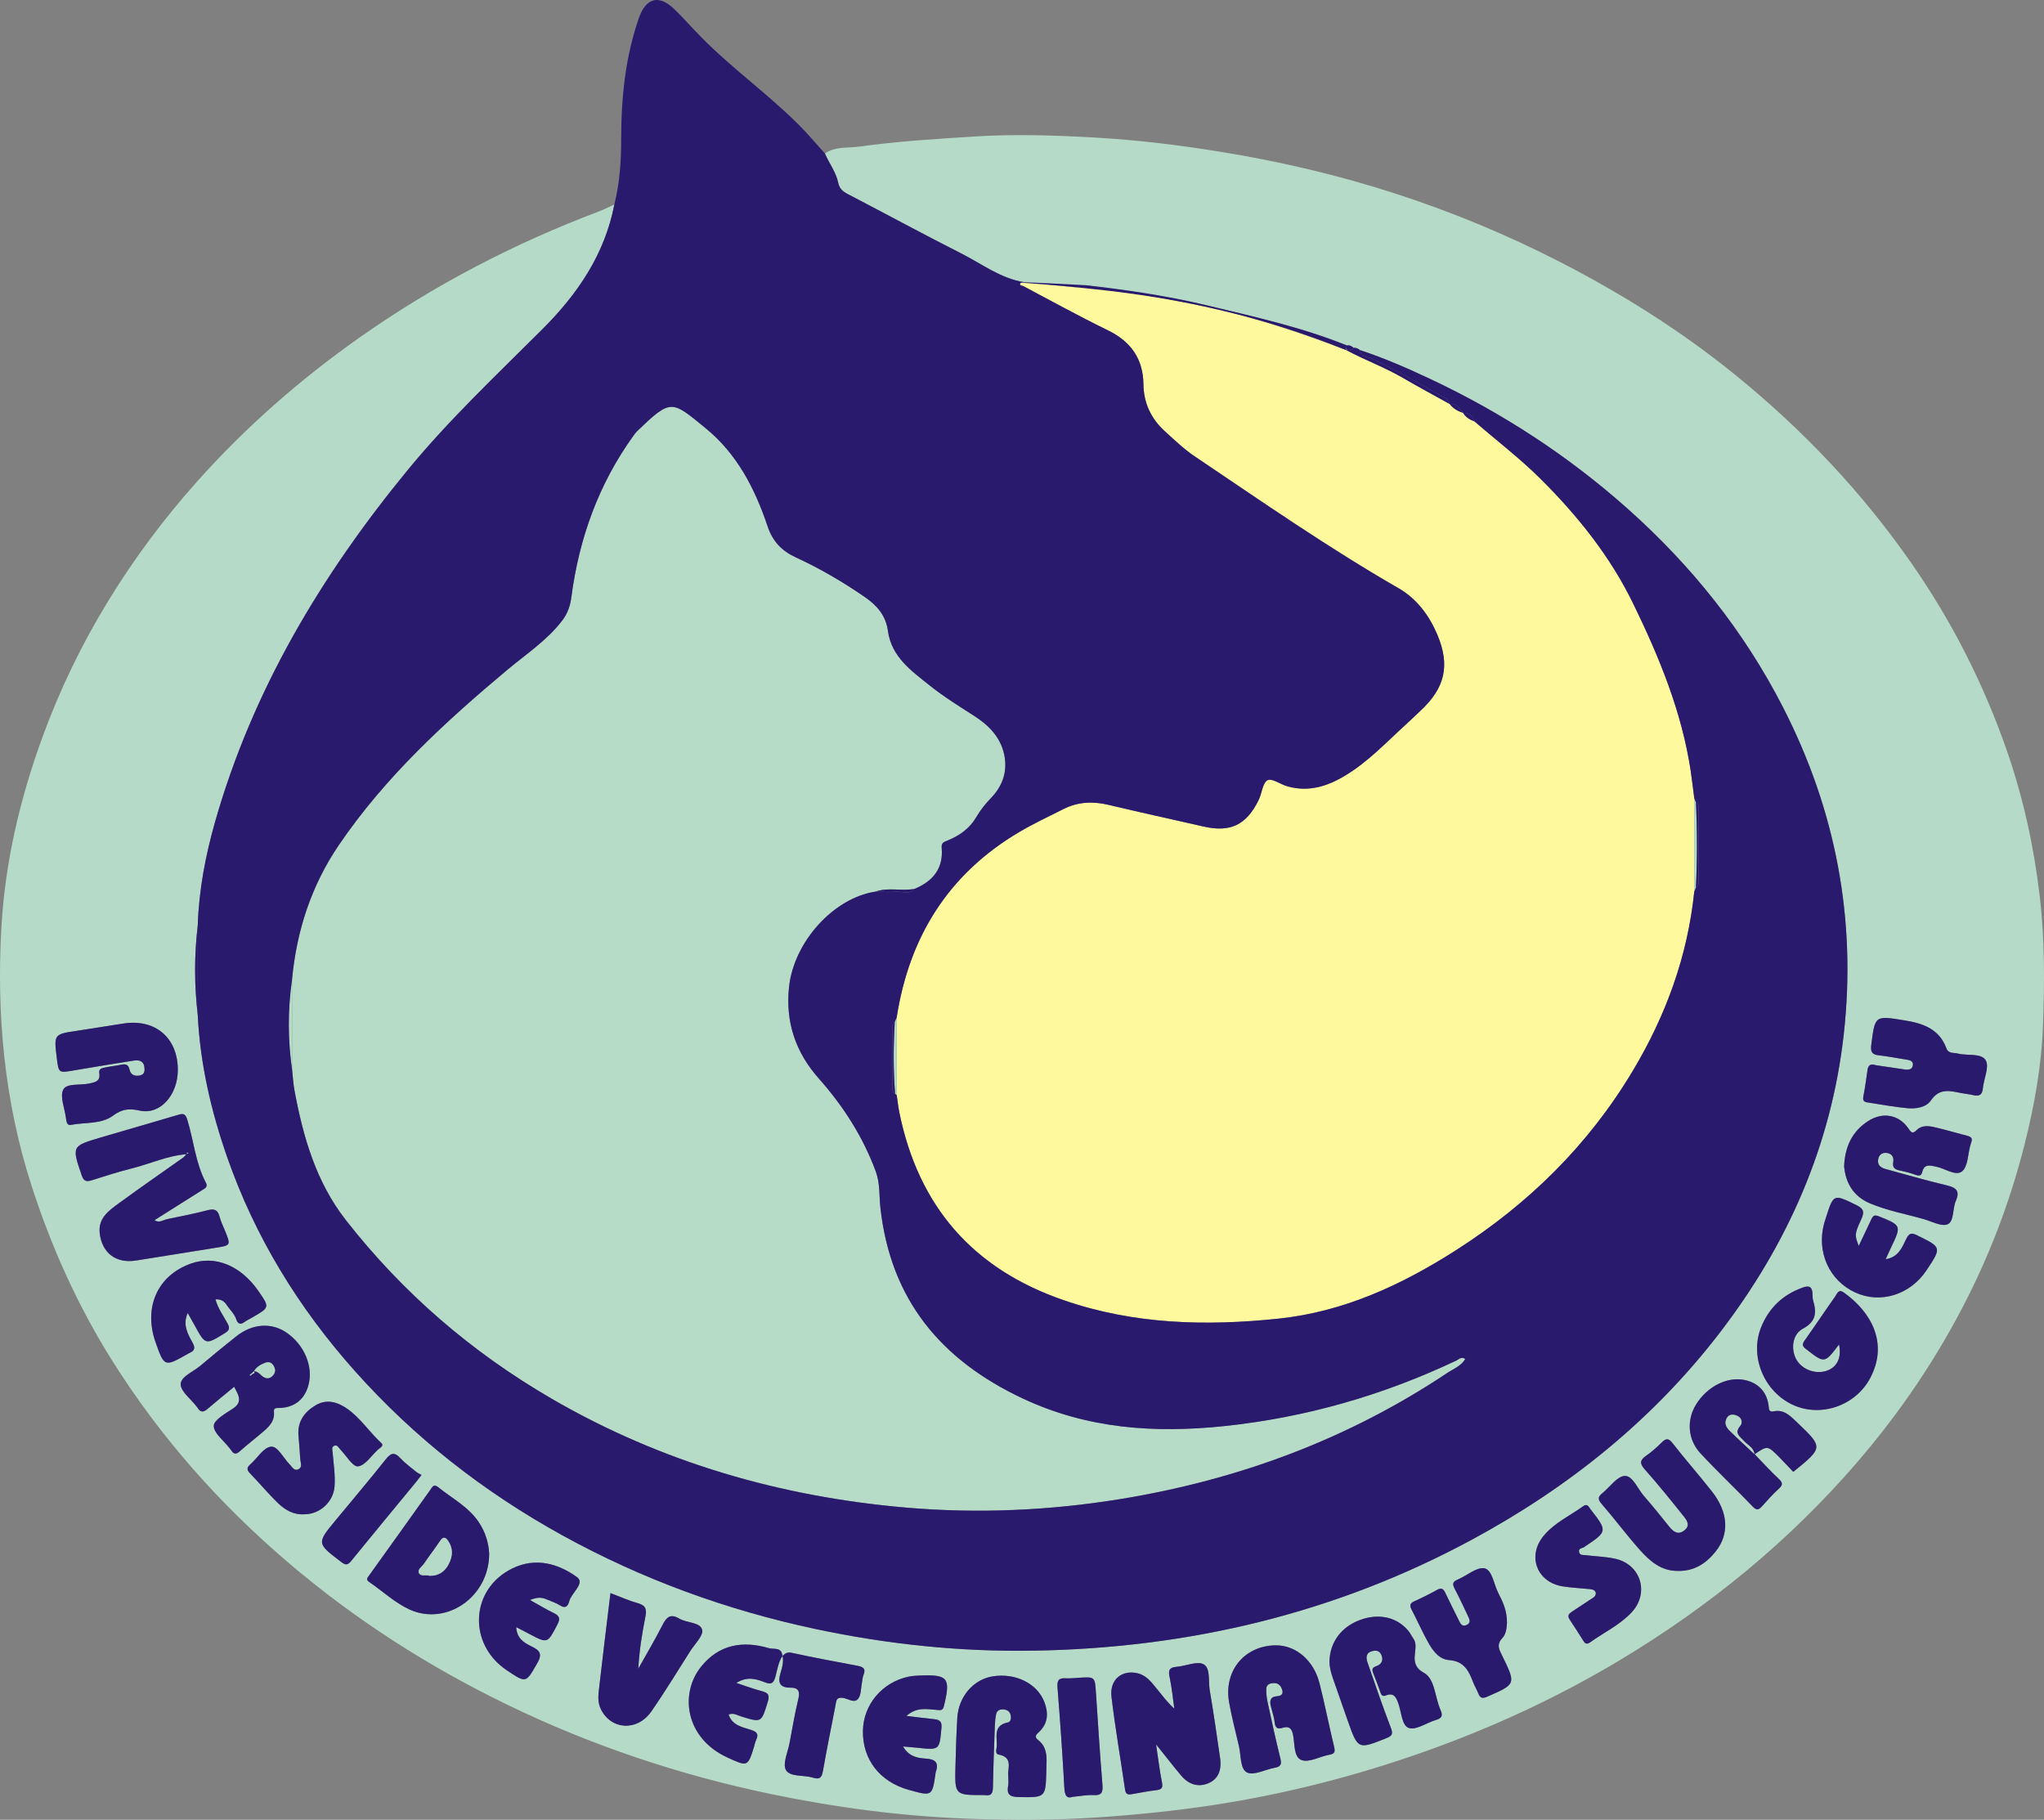 <?xml version="1.0" encoding="utf-8"?>
<!-- Generator: Adobe Illustrator 23.0.3, SVG Export Plug-In . SVG Version: 6.00 Build 0)  -->
<svg version="1.1" id="Layer_2" xmlns="http://www.w3.org/2000/svg" xmlns:xlink="http://www.w3.org/1999/xlink" x="0px" y="0px"
	 viewBox="0 0 247.835 220.645" style="enable-background:new 0 0 247.835 220.645;" xml:space="preserve">
<rect x="0" y="0" width="247.835" height="220.645" fill="#808080" stroke="none"/>
<style type="text/css">
	.st0{fill:#2A1A6E;}
	.st1{fill:#FFFFFF;}
	.st2{fill:#B6DAC8;}
	.st3{fill:#B6DCC7;}
	.st4{fill:#FEF99C;}
	.st5{fill:#29176E;}
</style>
<g>
	<path class="st2" d="M74.493,24.79c-1.168,6.042-4.467,10.867-8.72,15.12c-5.58,5.579-11.335,10.984-16.356,17.1
		c-10.461,12.744-18.79,26.657-23.335,42.628c-1.162,4.083-1.962,8.254-2.101,12.522c-0.439,3.661-0.429,7.321,0.003,10.981
		c0.293,5.914,1.622,11.621,3.567,17.183c3.382,9.671,8.642,18.236,15.445,25.877c7.23,8.12,15.672,14.701,25.176,19.944
		c9.67,5.334,19.92,9.075,30.728,11.372c8.71,1.851,17.503,2.769,26.388,2.625c18.765-0.304,36.57-4.491,53.16-13.449
		c11.732-6.335,21.938-14.511,30.083-25.118c8.226-10.712,13.521-22.696,15.026-36.194c1.553-13.941-0.983-27.161-7.377-39.644
		c-4.727-9.228-11.105-17.168-18.824-24.05c-7.215-6.431-15.238-11.644-23.98-15.756c-2.765-1.301-5.562-2.526-8.471-3.479
		c-0.23-0.173-0.47-0.315-0.775-0.277c-0.234-0.2-0.486-0.352-0.813-0.289c-5.513-2.223-11.296-3.499-17.05-4.88
		c-4.817-1.156-9.728-1.743-14.623-2.428c-0.47,0.16-0.941,0.288-1.449,0.236c-1.996-0.203-3.992-0.398-5.988-0.595
		c-2.877-0.447-5.156-2.228-7.656-3.492c-4.627-2.34-9.184-4.816-13.784-7.21c-0.601-0.313-0.985-0.657-1.134-1.368
		c-0.269-1.286-1.1-2.344-1.61-3.538c1.257-0.884,2.768-0.641,4.152-0.835c4.641-0.649,9.317-0.928,13.997-1.226
		c4.891-0.312,9.759-0.145,14.618,0.131c5.116,0.29,10.209,0.913,15.284,1.738c7.178,1.167,14.226,2.82,21.128,5.059
		c6.868,2.227,13.53,4.983,19.961,8.29c7.487,3.849,14.592,8.307,21.13,13.599c8.316,6.732,15.614,14.435,21.711,23.275
		c4.807,6.97,8.578,14.451,11.342,22.417c1.966,5.664,3.248,11.507,3.959,17.497c0.633,5.33,0.603,10.654,0.397,15.971
		c-0.186,4.813-1.049,9.581-2.233,14.262c-1.608,6.358-3.869,12.475-6.808,18.349c-3.677,7.348-8.236,14.088-13.602,20.299
		c-8.184,9.472-17.757,17.291-28.452,23.733c-7.602,4.579-15.638,8.298-24.003,11.255c-8.343,2.949-16.901,5.136-25.655,6.458
		c-4.628,0.699-9.286,1.171-13.967,1.482c-5.247,0.349-10.494,0.345-15.725,0.146c-8.016-0.305-15.965-1.357-23.829-2.997
		c-11.097-2.315-21.776-5.897-31.963-10.841c-9.49-4.606-18.318-10.243-26.391-17.109c-8.396-7.14-15.607-15.259-21.457-24.567
		c-4.171-6.635-7.373-13.731-9.788-21.215c-3.307-10.251-4.269-20.758-3.658-31.412c0.454-7.91,2.269-15.591,4.996-23.049
		c2.102-5.75,4.753-11.224,7.945-16.443c3.138-5.132,6.717-9.929,10.721-14.423c5.913-6.636,12.543-12.448,19.803-17.56
		c9.009-6.343,18.703-11.379,29.003-15.27C73.273,25.384,73.876,25.07,74.493,24.79z M94.881,200.758
		c0.153,0.688-0.013,1.354-0.213,1.994c-0.359,1.151-0.249,1.897,1.222,1.875c0.813-0.012,1.144,0.372,0.925,1.286
		c-0.432,1.798-0.745,3.626-1.085,5.445c-0.207,1.106-0.867,2.506-0.431,3.256c0.508,0.875,2.143,0.574,3.246,0.92
		c0.979,0.307,1.12-0.136,1.261-0.94c0.46-2.623,0.999-5.232,1.502-7.847c0.093-0.484,0.057-0.975,0.851-0.889
		c0.639,0.069,1.409,0.715,1.888,0.119c0.378-0.471,0.328-1.287,0.463-1.951c0.063-0.309,0.064-0.643,0.184-0.927
		c0.337-0.799-0.075-1.003-0.759-1.132c-2.662-0.498-5.326-0.994-7.972-1.572c-0.547-0.12-0.784,0.125-1.103,0.389
		c-0.068-1.116-1.053-0.776-1.632-0.947c-3.155-0.929-6.013-0.46-8.184,2.202c-2.666,3.268-1.992,8.71,3.182,11.069
		c2.42,1.103,2.438,1.133,3.214-1.354c0.08-0.258,0.119-0.535,0.236-0.774c0.342-0.696,0.125-0.992-0.609-1.23
		c-1.054-0.342-2.284-0.533-2.726-1.867c0.598-0.232,1.039,0.079,1.495,0.221c2.524,0.787,2.474,0.779,3.263-1.774
		c0.272-0.879-0.026-1.097-0.771-1.291c-0.967-0.251-1.907-0.61-3.046-0.985c1.323-0.833,2.421-0.484,3.449-0.079
		c0.819,0.323,1.084,0.079,1.29-0.685C94.251,202.432,94.376,201.527,94.881,200.758z M212.726,176.337
		c1.586-1.086,1.59-1.09,3.033,0.367c0.572,0.577,1.122,1.176,1.675,1.758c3.652-2.961,3.652-2.961,0.445-6.019
		c-0.098-0.094-0.199-0.184-0.297-0.278c-0.699-0.671-1.432-1.271-2.499-1.044c-0.641,0.136-0.584-0.276-0.64-0.701
		c-0.223-1.672-1.258-2.753-2.907-3.098c-2.114-0.443-4.554,0.794-5.901,2.992c-1.139,1.859-1.011,4.214,0.542,5.891
		c2.054,2.218,4.261,4.294,6.356,6.476c0.522,0.544,0.777,0.322,1.15-0.091c0.636-0.703,1.264-1.421,1.967-2.055
		c0.511-0.461,0.556-0.733,0.022-1.23c-1.019-0.948-1.954-1.987-2.924-2.988L212.726,176.337z M22.662,139.94
		c0,0-0.027-0.022-0.027-0.022c-0.153,0.156-0.286,0.339-0.461,0.463c-2.579,1.832-5.184,3.627-7.736,5.495
		c-1.23,0.9-2.567,1.817-2.347,3.664c0.285,2.394,1.978,3.673,4.381,3.3c3.215-0.499,6.424-1.038,9.638-1.543
		c1.893-0.298,1.895-0.282,1.156-2.107c-0.22-0.544-0.494-1.076-0.636-1.641c-0.209-0.831-0.604-1.036-1.45-0.812
		c-1.614,0.427-3.259,0.735-4.894,1.08c-0.507,0.107-1.008,0.519-1.547,0.125c1.933-1.22,3.838-2.42,5.741-3.624
		c0.332-0.21,0.77-0.37,0.48-0.92c-1.273-2.41-1.471-5.142-2.271-7.695c-0.25-0.796-0.626-0.667-1.205-0.494
		c-3.073,0.915-6.158,1.789-9.232,2.699c-3.573,1.057-3.551,1.059-2.348,4.597c0.232,0.682,0.537,0.817,1.18,0.614
		c1.594-0.502,3.186-1.021,4.806-1.424C18.154,141.131,20.3,140.114,22.662,139.94z M140.175,211.505
		c1.171,1.462,2.075,2.635,3.028,3.768c0.973,1.157,2.162,1.455,3.37,0.918c1.114-0.496,1.585-1.534,1.359-3.063
		c-0.403-2.723-0.778-5.451-1.249-8.162c-0.191-1.097,0.108-2.679-0.725-3.16c-0.77-0.446-2.145,0.195-3.26,0.29
		c-0.794,0.067-1.088,0.305-0.896,1.178c0.281,1.278,0.397,2.592,0.583,3.891c-0.84-0.733-1.438-1.568-2.089-2.36
		c-0.652-0.793-1.256-1.66-2.358-1.92c-1.92-0.454-3.418,0.771-3.168,2.868c0.449,3.762,1.103,7.499,1.646,11.25
		c0.084,0.583,0.379,0.618,0.842,0.534c0.977-0.176,1.954-0.363,2.938-0.481c0.629-0.075,0.833-0.255,0.694-0.944
		C140.603,214.7,140.439,213.265,140.175,211.505z M222.982,163.012c0.359,1.679-0.294,2.88-1.679,3.247
		c-1.383,0.367-2.955-0.315-3.561-1.545c-0.609-1.235-0.391-2.949,0.856-3.613c1.597-0.85,1.686-1.947,1.249-3.399
		c-0.077-0.255-0.066-0.538-0.078-0.809c-0.039-0.831-0.345-1.085-1.206-0.773c-2.393,0.867-4.069,2.442-5.019,4.793
		c-1.432,3.546,0.336,7.834,3.886,9.441c3.371,1.527,7.544,0.077,9.317-3.241c2.318-4.338,0.008-8.148-3.206-10.411
		c-0.633-0.446-0.794,0.168-1.01,0.473c-1.253,1.769-2.455,3.574-3.708,5.344c-0.319,0.451-0.333,0.67,0.148,1.044
		C221.235,165.324,221.22,165.344,222.982,163.012z M154.681,199.496c-3.795,0.032-6.335,3.11-5.648,6.931
		c0.319,1.775,0.777,3.526,1.189,5.284c0.263,1.122,0.132,2.781,0.977,3.196c0.827,0.406,2.214-0.364,3.363-0.569
		c0.689-0.123,0.87-0.387,0.69-1.106c-0.568-2.276-1.064-4.571-1.56-6.865c-0.113-0.523-0.176-1.072-0.155-1.605
		c0.023-0.582,0.531-0.695,0.987-0.69c0.508,0.006,0.806,0.356,0.945,0.83c0.167,0.571-0.186,0.728-0.643,0.764
		c-0.84,0.066-0.889,0.588-0.732,1.234c0.16,0.658,0.398,1.307,0.467,1.973c0.074,0.72,0.409,0.784,0.981,0.614
		c0.691-0.205,1.052,0.023,1.223,0.772c0.253,1.109,0.047,2.757,1.041,3.143c0.904,0.351,2.225-0.439,3.377-0.639
		c0.702-0.122,0.714-0.408,0.568-1.009c-0.614-2.544-1.116-5.116-1.759-7.653C159.281,201.298,157.11,199.475,154.681,199.496z
		 M59.312,188.389c-0.06-1.229-0.422-2.615-1.305-3.894c-1.275-1.845-3.232-2.843-4.905-4.195c-0.518-0.418-0.704,0.033-0.931,0.351
		c-2.463,3.448-4.916,6.902-7.392,10.34c-0.236,0.328-0.453,0.525,0.008,0.84c1.623,1.109,3.106,2.511,4.864,3.315
		C54.123,197.191,59.314,193.619,59.312,188.389z M21.561,129.712c-0.003-3.856-2.711-6.191-6.534-5.619
		c-1.874,0.28-3.743,0.601-5.618,0.879c-2.878,0.427-2.879,0.418-2.524,3.301c0.226,1.837,0.225,1.827,2.009,1.525
		c2.445-0.414,4.891-0.825,7.342-1.205c0.556-0.086,1.145,0.01,1.259,0.706c0.07,0.425,0.093,0.962-0.503,1.095
		c-0.591,0.132-1.143-0.038-1.277-0.68c-0.164-0.783-0.623-0.707-1.188-0.588c-0.573,0.12-1.159,0.173-1.731,0.297
		c-0.377,0.082-0.855,0.116-0.758,0.721c0.153,0.953-0.496,1.079-1.201,1.231c-1.093,0.235-2.732-0.063-3.155,0.721
		c-0.451,0.836,0.157,2.243,0.306,3.401c0.023,0.179,0.049,0.359,0.094,0.533c0.063,0.242,0.225,0.417,0.482,0.367
		c1.72-0.337,3.699-0.07,5.1-1.099c1.161-0.853,1.98-0.919,3.31-0.634C19.44,135.191,21.564,132.753,21.561,129.712z
		 M161.197,201.548c0.007,0.495,0.159,1.199,0.398,1.885c0.609,1.748,1.213,3.497,1.833,5.24c1.235,3.473,1.23,3.451,4.685,2.074
		c0.71-0.283,0.803-0.531,0.528-1.251c-0.997-2.612-1.91-5.256-2.821-7.9c-0.177-0.513-0.258-1.131,0.446-1.364
		c0.428-0.142,0.919-0.17,1.188,0.342c0.35,0.668,0.073,1.224-0.539,1.43c-0.668,0.224-0.55,0.528-0.361,0.988
		c0.274,0.666,0.509,1.348,0.762,2.023c0.124,0.331,0.184,0.769,0.712,0.56c0.972-0.385,1.251,0.201,1.525,0.97
		c0.375,1.053,0.421,2.709,1.281,2.975c0.9,0.278,2.148-0.647,3.266-0.972c0.741-0.216,0.866-0.534,0.555-1.233
		c-0.678-1.519-0.669-3.76-1.995-4.479c-2.149-1.164-0.415-2.975-1.302-4.183c-0.212-0.288-0.358-0.628-0.585-0.902
		c-1.375-1.662-3.533-2.163-5.785-1.362C162.663,197.215,161.215,199.097,161.197,201.548z M28.394,168.147
		c0.505,0.976,1.104,1.819-0.156,2.649c-0.895,0.59-2.302,1.372-2.314,2.087c-0.015,0.875,1.19,1.77,1.868,2.656
		c0.082,0.107,0.181,0.204,0.252,0.318c0.311,0.498,0.602,0.495,1.048,0.095c0.973-0.872,2.02-1.662,3.003-2.524
		c0.653-0.572,1.216-1.238,1.124-2.195c-0.053-0.551,0.202-0.506,0.635-0.517c1.848-0.05,3.064-1.026,3.536-2.737
		c0.629-2.278-0.489-4.944-2.695-6.429c-1.807-1.216-4.088-1.062-6.021,0.462c-1.488,1.172-2.949,2.38-4.398,3.6
		c-0.853,0.718-2.35,1.301-2.365,2.211c-0.015,0.882,1.214,1.784,1.897,2.678c0.055,0.072,0.118,0.138,0.164,0.215
		c0.35,0.577,0.721,0.515,1.193,0.109C26.22,169.915,27.306,169.044,28.394,168.147z M223.6,141.398
		c0.175,2.006,1.101,3.653,3.149,4.513c2.089,0.878,4.321,1.283,6.49,1.899c0.989,0.281,2.215,0.959,2.935,0.616
		c0.77-0.366,0.555-1.885,0.97-2.826c0.531-1.202,0.035-1.605-1.097-1.877c-2.499-0.599-4.974-1.305-7.452-1.991
		c-0.555-0.154-0.995-0.474-0.866-1.168c0.097-0.518,0.437-0.812,0.944-0.784c0.661,0.037,0.996,0.477,0.882,1.107
		c-0.136,0.756,0.269,0.926,0.866,1.048c0.616,0.127,1.232,0.288,1.822,0.505c0.415,0.152,0.708,0.156,0.822-0.317
		c0.253-1.053,0.939-0.816,1.696-0.668c1.08,0.211,2.377,1.195,3.144,0.564c0.713-0.587,0.691-2.065,0.994-3.15
		c0.036-0.13,0.078-0.26,0.124-0.387c0.165-0.455-0.036-0.653-0.472-0.764c-1.354-0.345-2.692-0.754-4.054-1.063
		c-0.705-0.16-1.508-0.22-2.065,0.331c-0.521,0.515-0.656,0.39-1.034-0.16c-1.162-1.694-3.126-2.024-4.858-0.918
		C224.587,137.157,223.709,138.994,223.6,141.398z M122.254,215.259c0,0.588,0.052,0.916-0.01,1.22
		c-0.213,1.043,0.148,1.398,1.242,1.415c3.296,0.051,3.295,0.097,3.38-3.177c0.007-0.271,0.003-0.543,0.018-0.814
		c0.063-1.12-0.046-2.182-1.02-2.935c-0.529-0.408-0.174-0.689,0.123-0.972c1.097-1.048,1.148-2.29,0.647-3.61
		c-0.86-2.265-3.5-3.57-6.274-3.128c-2.337,0.372-4.14,2.462-4.29,5.054c-0.112,1.941-0.171,3.886-0.221,5.83
		c-0.091,3.517-0.082,3.517,3.459,3.51c0.045,0,0.091-0.003,0.136,0.005c0.713,0.118,0.934-0.193,0.946-0.897
		c0.044-2.487,0.141-4.973,0.232-7.46c0.018-0.495,0.061-0.996,0.164-1.479c0.085-0.397,0.413-0.581,0.821-0.56
		c0.437,0.022,0.803,0.189,0.923,0.647c0.098,0.374,0.052,0.858-0.327,0.936c-2.021,0.414-1.142,2.042-1.384,3.192
		c-0.053,0.252-0.077,0.641,0.241,0.697C122.908,213.057,122.133,214.488,122.254,215.259z M203.435,190.469
		c1.981,0.059,3.465-0.925,4.615-2.389c1.665-2.119,1.484-4.739-0.463-7.219c-1.561-1.989-3.236-3.888-4.792-5.881
		c-0.517-0.662-0.825-0.564-1.335-0.06c-0.576,0.57-1.191,1.118-1.855,1.58c-0.75,0.523-0.846,0.909-0.183,1.655
		c1.621,1.822,3.149,3.727,4.675,5.631c0.408,0.509,0.913,1.148,0.145,1.762c-0.739,0.591-1.309,0.232-1.826-0.416
		c-1.015-1.271-2.037-2.537-3.106-3.762c-0.757-0.867-1.347-2.449-2.304-2.415c-0.927,0.032-1.805,1.348-2.715,2.088
		c-0.479,0.39-0.628,0.688-0.126,1.267c1.598,1.842,3.056,3.806,4.676,5.627C200.05,189.292,201.428,190.493,203.435,190.469z
		 M74.019,193.161c-0.486,4.024-0.971,7.92-1.413,11.821c-0.085,0.752-0.11,1.523,0.253,2.258c1.245,2.524,4.416,2.713,6.123,0.256
		c1.646-2.371,3.145-4.845,4.695-7.282c0.553-0.87,1.643-1.92,1.457-2.613c-0.249-0.931-1.855-0.806-2.768-1.347
		c-1.089-0.646-1.559-0.171-2.049,0.793c-0.911,1.79-1.941,3.52-2.922,5.274c0.116-2.176,0.453-4.26,0.864-6.329
		c0.168-0.844,0.047-1.334-0.882-1.593C76.299,194.101,75.268,193.632,74.019,193.161z M36.891,183.604
		c1.901,0.006,3.546-1.513,3.675-3.414c0.092-1.359-0.125-2.703-0.235-4.052c-0.023-0.287-0.173-0.678,0.185-0.841
		c0.379-0.172,0.528,0.221,0.738,0.438c0.72,0.741,1.512,2.127,2.15,2.059c0.866-0.091,1.613-1.296,2.414-2.02
		c0.133-0.121,0.294-0.213,0.417-0.342c0.132-0.137,0.181-0.295,0.005-0.456c-1.459-1.337-2.536-3.059-4.186-4.197
		c-1.181-0.815-2.479-1.175-3.801-0.383c-1.359,0.814-2.205,1.984-2.065,3.675c0.078,0.944,0.166,1.888,0.215,2.834
		c0.022,0.42,0.305,0.965-0.201,1.229c-0.535,0.279-0.784-0.281-1.084-0.582c-0.762-0.766-1.449-2.234-2.268-2.146
		c-0.897,0.096-1.652,1.398-2.497,2.142c-0.432,0.38-0.46,0.659-0.043,1.09c1.158,1.196,2.223,2.486,3.422,3.638
		C34.585,183.094,35.618,183.689,36.891,183.604z M193.498,193.159c-0.024,0.45-0.347,0.571-0.605,0.743
		c-0.751,0.503-1.507,0.997-2.263,1.492c-0.372,0.243-0.641,0.485-0.308,0.977c0.582,0.86,1.131,1.743,1.686,2.621
		c0.213,0.337,0.45,0.383,0.778,0.148c1.683-1.208,3.601-2.101,5.039-3.634c2.186-2.332,1.147-5.806-1.966-6.505
		c-1.182-0.265-2.417-0.289-3.626-0.437c-0.293-0.036-0.68,0.047-0.77-0.385c-0.1-0.478,0.375-0.443,0.6-0.593
		c2.867-1.912,2.871-1.907,0.763-4.622c-0.055-0.071-0.105-0.147-0.155-0.223c-0.18-0.277-0.404-0.334-0.678-0.136
		c-1.64,1.182-3.534,2.032-4.849,3.64c-1.991,2.434-0.804,5.58,2.314,6.097c1.023,0.17,2.068,0.209,3.102,0.317
		C192.96,192.7,193.396,192.701,193.498,193.159z M227.46,129.156c-0.668-0.224-0.942,0.011-1.023,0.577
		c-0.153,1.072-0.295,2.148-0.504,3.21c-0.097,0.49,0.068,0.662,0.507,0.727c1.608,0.236,3.208,0.546,4.824,0.697
		c1.049,0.098,2.287-0.096,2.86-0.941c1.042-1.537,2.314-1.156,3.668-0.895c0.487,0.094,0.985,0.141,1.468,0.253
		c0.713,0.165,1.087-0.014,1.161-0.818c0.107-1.164,0.813-2.613,0.349-3.4c-0.543-0.92-2.226-0.526-3.388-0.826
		c-0.497-0.128-1.127,0.042-1.379-0.632c-0.879-2.36-2.847-3.03-5.094-3.392c-3.586-0.578-3.559-0.619-4.018,2.992
		c-0.101,0.795,0.072,1.161,0.913,1.248c1.121,0.116,2.229,0.352,3.345,0.516c0.439,0.064,0.867,0.179,0.787,0.705
		c-0.076,0.504-0.534,0.559-0.962,0.499C229.766,129.507,228.562,129.32,227.46,129.156z M182.719,196.744
		c0.01-1.534-0.545-2.584-1.071-3.629c-0.524-1.042-0.735-2.761-1.641-2.951c-0.948-0.199-2.146,0.895-3.262,1.357
		c-0.624,0.259-0.665,0.553-0.37,1.11c0.571,1.077,1.087,2.184,1.605,3.287c0.19,0.405,0.441,0.873-0.197,1.131
		c-0.535,0.216-0.714-0.207-0.896-0.572c-0.543-1.09-1.09-2.179-1.612-3.279c-0.222-0.467-0.426-0.759-1.014-0.432
		c-0.905,0.504-1.837,0.968-2.782,1.392c-0.571,0.257-0.561,0.552-0.303,1.045c0.67,1.279,1.252,2.605,1.95,3.868
		c0.575,1.039,1.335,2.124,2.57,2.211c1.793,0.127,2.386,1.274,2.906,2.654c0.174,0.463,0.442,0.89,0.626,1.35
		c0.221,0.555,0.438,0.723,1.096,0.436c3.492-1.526,3.507-1.502,1.827-4.94c-0.354-0.725-0.753-1.359,0.001-2.159
		C182.677,198.064,182.691,197.205,182.719,196.744z M225.372,151.067c-0.495-1.289-0.529-1.431,0.292-3.206
		c0.393-0.85,0.377-1.28-0.565-1.74c-2.788-1.361-2.765-1.408-3.718,1.562c-0.069,0.215-0.143,0.429-0.202,0.646
		c-0.943,3.477,0.615,6.934,3.776,8.382c3.065,1.405,6.668,0.275,8.649-2.712c1.84-2.775,1.828-2.751-1.126-4.207
		c-0.724-0.357-0.991-0.304-1.374,0.476c-0.478,0.974-0.905,2.165-2.466,2.407c0.276-0.604,0.469-1.045,0.678-1.479
		c1.25-2.601,1.219-2.629-1.508-3.721c-0.538-0.215-0.711-0.059-0.905,0.358C226.414,148.882,225.915,149.924,225.372,151.067z
		 M109.904,208.052c1.271-1.127,2.506-0.807,3.681-0.73c0.432,0.028,0.723,0.133,0.87-0.474c0.827-3.417,0.51-3.834-2.98-3.691
		c-0.449,0.018-0.905,0.05-1.344,0.144c-3.167,0.681-5.43,3.37-5.5,6.509c-0.078,3.493,2.03,6.229,5.553,7.208
		c2.849,0.792,2.849,0.792,3.253-2.034c0.006-0.045,0.01-0.091,0.025-0.133c0.436-1.225-0.146-1.562-1.28-1.628
		c-1.014-0.059-2.022-0.303-2.69-1.466c0.685,0.061,1.21,0.098,1.733,0.155c2.711,0.292,2.68,0.291,2.928-2.412
		c0.067-0.73-0.189-0.975-0.837-1.044C112.285,208.347,111.257,208.214,109.904,208.052z M22.763,159.195
		c0.332,0.594,0.576,1.023,0.813,1.457c1.341,2.455,1.329,2.437,3.672,0.998c0.539-0.331,0.663-0.583,0.351-1.166
		c-0.497-0.932-1.158-1.794-1.473-2.937c0.657-0.04,1.053,0.207,1.334,0.639c0.392,0.603,0.958,1.088,1.194,1.796
		c0.185,0.555,0.504,0.668,0.997,0.306c0.289-0.212,0.622-0.366,0.935-0.546c2.133-1.225,2.133-1.225,0.71-3.258
		c-2.147-3.067-5.24-4.309-8.153-3.274c-4.042,1.436-5.773,5.309-4.273,9.558c1.044,2.957,1.096,2.977,3.759,1.466
		c0.118-0.067,0.233-0.139,0.357-0.195c0.609-0.277,0.725-0.585,0.363-1.246C22.777,161.749,22.11,160.653,22.763,159.195z
		 M64.261,193.998c0.85-0.355,1.408-0.337,1.967-0.098c0.579,0.248,1.195,0.442,1.721,0.775c0.718,0.455,0.961-0.106,1.069-0.523
		c0.269-1.036,1.97-2.187,0.931-2.936c-2.274-1.64-4.998-2.412-7.795-1.061c-5.127,2.477-5.49,9.15-0.703,12.365
		c2.38,1.598,2.298,1.551,3.706-0.887c0.667-1.156,0.217-1.556-0.71-2.006c-0.933-0.452-1.798-0.999-1.854-2.344
		c0.587,0.308,1.06,0.552,1.531,0.802c2.289,1.216,2.246,1.194,3.454-1.103c0.415-0.788,0.219-1.091-0.487-1.429
		C66.201,195.127,65.357,194.607,64.261,193.998z M130.08,217.862c0.978-0.091,1.747-0.257,2.503-0.21
		c1.026,0.064,1.158-0.376,1.086-1.266c-0.297-3.685-0.541-7.375-0.781-11.064c-0.132-2.021-0.111-2.02-2.055-1.897
		c-0.54,0.034-1.084,0.096-1.622,0.064c-0.834-0.049-1.059,0.251-0.991,1.102c0.325,4.045,0.607,8.094,0.83,12.145
		C129.101,217.667,129.299,218.121,130.08,217.862z M51.11,178.835c-0.246-0.14-0.465-0.227-0.638-0.369
		c-0.662-0.547-1.368-1.057-1.949-1.682c-0.74-0.797-1.166-0.577-1.775,0.188c-1.969,2.477-4.016,4.892-6.031,7.332
		c-2.335,2.828-2.324,2.814,0.661,5.09c0.507,0.386,0.767,0.405,1.185-0.109c2.622-3.228,5.278-6.429,7.921-9.639
		C50.649,179.445,50.802,179.235,51.11,178.835z"/>
	<path class="st3" d="M35.413,118.758c0.55-5.911,2.348-11.418,5.69-16.322c5.612-8.235,12.863-14.916,20.463-21.265
		c2.269-1.896,4.776-3.542,6.61-5.946c0.665-0.872,0.97-1.8,1.108-2.85c0.931-7.11,3.3-13.671,7.506-19.523
		c0.131-0.183,0.256-0.376,0.416-0.531c4.198-4.035,4.197-3.806,8.363-0.396c3.81,3.119,5.965,7.315,7.49,11.856
		c0.624,1.859,1.715,3.012,3.468,3.816c2.916,1.337,5.679,2.965,8.33,4.789c1.49,1.026,2.548,2.244,2.8,4.091
		c0.434,3.179,2.855,4.861,5.102,6.658c1.723,1.378,3.603,2.531,5.451,3.728c1.711,1.108,3.085,2.515,3.539,4.57
		c0.454,2.053-0.163,3.859-1.611,5.346c-0.698,0.716-1.284,1.477-1.793,2.341c-0.778,1.32-1.993,2.19-3.402,2.773
		c-0.419,0.173-0.827,0.235-0.767,0.889c0.233,2.523-1.064,4.077-3.296,4.994c-1.567,0.3-3.191-0.22-4.739,0.334
		c-5.103,0.776-9.894,6.113-10.468,11.567c-0.448,4.262,0.801,7.927,3.625,11.112c2.96,3.339,5.334,7.033,6.889,11.247
		c0.536,1.452,0.405,2.946,0.568,4.414c1.227,11.089,7.289,18.418,17.226,23.098c7.876,3.71,16.052,4.245,24.485,3.356
		c9.83-1.036,19.197-3.719,28.129-7.948c0.291-0.138,0.576-0.506,1.078-0.192c-0.513,0.878-1.464,1.219-2.221,1.725
		c-12.056,8.04-25.323,12.941-39.595,15.266c-8.617,1.404-17.282,1.787-25.958,1.04c-15.258-1.312-29.677-5.472-42.996-13.2
		c-9.713-5.636-18.057-12.819-24.969-21.667c-3.612-4.623-5.177-10.06-6.226-15.698c-0.148-0.796-0.189-1.612-0.28-2.418
		C35.422,126.128,35.417,122.443,35.413,118.758z"/>
	<path class="st4" d="M124.207,34.219c1.996,0.198,3.993,0.392,5.988,0.595c0.508,0.052,0.979-0.076,1.449-0.236
		c0.384,0.49,0.965,0.402,1.472,0.457c5.176,0.555,10.281,1.483,15.347,2.683c5.068,1.2,9.965,2.907,14.821,4.753
		c2.25,1.201,4.656,2.081,6.865,3.371c1.856,1.084,3.754,2.098,5.633,3.142c0,0,0.003,0.007,0.003,0.006
		c0.418,0.548,0.987,0.87,1.631,1.078c0,0-0.003,0.004-0.003,0.004c0.319,0.533,0.817,0.825,1.383,1.027
		c2.648,2.295,5.433,4.419,7.937,6.899c4.544,4.501,8.505,9.457,11.293,15.185c3.134,6.438,5.881,13.07,6.968,20.24
		c0.169,1.114,0.29,2.235,0.434,3.352c0,3.781,0,7.562,0,11.343c-0.803,7.811-3.426,14.995-7.441,21.707
		c-5.379,8.994-12.658,16.144-21.434,21.755c-6.579,4.206-13.61,7.468-21.493,8.299c-8.819,0.931-17.563,0.709-26.081-2.226
		c-11.042-3.805-17.651-11.431-19.946-22.844c-0.133-0.662-0.201-1.337-0.299-2.006c-0.004-3.141-0.008-6.282-0.012-9.423
		c1.515-9.741,6.227-17.371,14.805-22.461c1.749-1.038,3.583-1.897,5.394-2.811c1.81-0.913,3.595-0.968,5.506-0.516
		c3.823,0.904,7.661,1.743,11.49,2.621c3.262,0.748,5.214-0.17,6.705-3.231c0.392-0.806,0.466-2.063,1.07-2.379
		c0.532-0.279,1.588,0.514,2.435,0.749c2.474,0.685,4.721,0.026,6.854-1.237c2.859-1.692,5.106-4.111,7.534-6.316
		c0.602-0.547,1.182-1.12,1.776-1.676c2.919-2.731,3.554-5.45,1.987-9.161c-0.983-2.329-2.485-4.362-4.688-5.629
		c-8.515-4.898-16.566-10.507-24.704-15.981c-1.299-0.874-2.451-1.979-3.618-3.036c-1.682-1.522-2.593-3.415-2.623-5.722
		c-0.04-3.109-1.54-5.204-4.35-6.566c-3.451-1.672-6.812-3.533-10.202-5.331c-0.138-0.073-0.506-0.035-0.382-0.352
		C123.745,34.252,124.034,34.258,124.207,34.219z"/>
	<path class="st0" d="M175.78,48.985c-1.879-1.045-3.777-2.058-5.633-3.142c-2.209-1.291-4.615-2.17-6.865-3.371l0.056-0.069
		c0.291,0.02,0.592,0.073,0.792-0.227c0.305-0.038,0.546,0.105,0.775,0.277c0.111,0.856,0.935,0.795,1.453,1.039
		c2.917,1.374,5.701,2.993,8.516,4.554C175.214,48.233,175.681,48.481,175.78,48.985z"/>
	<path class="st2" d="M35.413,118.758c0.005,3.685,0.01,7.37,0.014,11.055C34.89,126.129,34.884,122.444,35.413,118.758z"/>
	<path class="st3" d="M205.425,108.119c0-3.781,0-7.563,0-11.343c0.069,0.165,0.138,0.33,0.207,0.495
		c0.163,3.452,0.168,6.903-0.004,10.355C205.56,107.79,205.492,107.954,205.425,108.119z"/>
	<path class="st0" d="M23.984,123.141c-0.433-3.66-0.443-7.32-0.003-10.981C23.982,115.82,23.983,119.481,23.984,123.141z"/>
	<path class="st0" d="M205.628,107.626c0.172-3.452,0.167-6.903,0.004-10.355c0.375,0.235,0.323,0.614,0.324,0.972
		c0.002,2.805,0.002,5.609,0,8.414C205.955,107.013,206.005,107.393,205.628,107.626z"/>
	<path class="st3" d="M108.719,123.381c0.004,3.141,0.008,6.282,0.012,9.423c-0.066-0.063-0.132-0.126-0.198-0.189
		c-0.236-2.907-0.218-5.815-0.04-8.724C108.568,123.721,108.643,123.551,108.719,123.381z"/>
	<path class="st0" d="M108.493,123.892c-0.178,2.909-0.196,5.817,0.04,8.724c-0.204-0.128-0.329-0.312-0.329-0.554
		c0-2.576,0-5.152,0.02-7.728C108.225,124.185,108.399,124.039,108.493,123.892z"/>
	<path class="st0" d="M106.141,108.112c1.549-0.554,3.173-0.034,4.739-0.334c-0.637,0.746-1.483,0.285-2.226,0.352
		C107.824,108.206,106.979,108.125,106.141,108.112z"/>
	<path class="st0" d="M177.414,50.069c-0.644-0.208-1.212-0.529-1.631-1.078C176.639,48.878,177,49.513,177.414,50.069z"/>
	<path class="st0" d="M178.793,51.1c-0.566-0.201-1.063-0.494-1.383-1.027C178.212,49.957,178.541,50.476,178.793,51.1z"/>
	<path class="st0" d="M22.662,139.94c-2.362,0.175-4.508,1.191-6.771,1.754c-1.62,0.403-3.213,0.922-4.806,1.424
		c-0.643,0.202-0.948,0.068-1.18-0.614c-1.203-3.538-1.226-3.541,2.348-4.597c3.075-0.909,6.159-1.784,9.232-2.699
		c0.578-0.172,0.955-0.302,1.205,0.494c0.8,2.553,0.997,5.284,2.271,7.695c0.29,0.549-0.148,0.71-0.48,0.92
		c-1.902,1.204-3.808,2.404-5.741,3.624c0.539,0.394,1.04-0.018,1.547-0.125c1.635-0.345,3.281-0.653,4.894-1.08
		c0.846-0.224,1.241-0.019,1.45,0.812c0.142,0.565,0.416,1.097,0.636,1.641c0.738,1.825,0.737,1.81-1.156,2.107
		c-3.214,0.505-6.423,1.044-9.638,1.543c-2.403,0.373-4.096-0.906-4.381-3.3c-0.22-1.847,1.117-2.764,2.347-3.664
		c2.552-1.868,5.158-3.663,7.736-5.495c0.175-0.124,0.308-0.307,0.461-0.463c0.071-0.035,0.142-0.069,0.214-0.104
		c-0.054-0.024-0.108-0.048-0.162-0.072C22.679,139.808,22.671,139.874,22.662,139.94z"/>
	<path class="st0" d="M140.175,211.505c0.264,1.759,0.429,3.195,0.714,4.605c0.14,0.689-0.065,0.869-0.694,0.944
		c-0.985,0.117-1.962,0.305-2.938,0.481c-0.463,0.083-0.758,0.048-0.842-0.534c-0.543-3.751-1.196-7.488-1.646-11.25
		c-0.25-2.098,1.248-3.322,3.168-2.868c1.102,0.261,1.706,1.127,2.358,1.92c0.651,0.792,1.25,1.627,2.089,2.36
		c-0.186-1.299-0.303-2.613-0.583-3.891c-0.192-0.873,0.102-1.111,0.896-1.178c1.115-0.094,2.49-0.735,3.26-0.29
		c0.833,0.482,0.534,2.063,0.725,3.16c0.471,2.711,0.847,5.439,1.249,8.162c0.226,1.529-0.245,2.568-1.359,3.063
		c-1.208,0.537-2.397,0.239-3.37-0.918C142.25,214.14,141.346,212.967,140.175,211.505z"/>
	<path class="st0" d="M222.982,163.012c-1.762,2.332-1.747,2.312-4.012,0.552c-0.481-0.374-0.467-0.594-0.148-1.044
		c1.253-1.769,2.456-3.574,3.708-5.344c0.216-0.305,0.377-0.918,1.01-0.473c3.214,2.263,5.523,6.073,3.206,10.411
		c-1.773,3.318-5.946,4.768-9.317,3.241c-3.55-1.608-5.318-5.895-3.886-9.441c0.95-2.351,2.625-3.926,5.019-4.793
		c0.861-0.312,1.167-0.058,1.206,0.773c0.013,0.271,0.002,0.554,0.078,0.809c0.437,1.451,0.348,2.549-1.249,3.399
		c-1.247,0.664-1.465,2.378-0.856,3.613c0.606,1.229,2.178,1.911,3.561,1.545C222.688,165.891,223.341,164.69,222.982,163.012z"/>
	<path class="st0" d="M154.681,199.496c2.43-0.021,4.601,1.802,5.311,4.605c0.643,2.537,1.145,5.109,1.759,7.653
		c0.145,0.602,0.134,0.888-0.568,1.009c-1.152,0.2-2.473,0.99-3.377,0.639c-0.994-0.386-0.788-2.034-1.041-3.143
		c-0.171-0.75-0.532-0.978-1.223-0.772c-0.572,0.17-0.907,0.106-0.981-0.614c-0.068-0.667-0.307-1.316-0.467-1.973
		c-0.157-0.647-0.109-1.168,0.732-1.234c0.457-0.036,0.811-0.193,0.643-0.764c-0.139-0.474-0.437-0.824-0.945-0.83
		c-0.456-0.005-0.964,0.108-0.987,0.69c-0.021,0.533,0.042,1.082,0.155,1.605c0.496,2.294,0.992,4.589,1.56,6.865
		c0.179,0.719-0.002,0.983-0.69,1.106c-1.15,0.205-2.536,0.975-3.363,0.569c-0.845-0.415-0.714-2.074-0.977-3.196
		c-0.412-1.758-0.87-3.509-1.189-5.284C148.345,202.606,150.886,199.529,154.681,199.496z"/>
	<path class="st0" d="M59.312,188.389c0.001,5.23-5.189,8.802-9.662,6.756c-1.758-0.804-3.241-2.206-4.864-3.315
		c-0.461-0.315-0.244-0.512-0.008-0.84c2.476-3.438,4.93-6.892,7.392-10.34c0.227-0.318,0.413-0.769,0.931-0.351
		c1.673,1.352,3.63,2.35,4.905,4.195C58.891,185.774,59.253,187.16,59.312,188.389z M52.079,191.062
		c1.165,0.023,1.904-0.548,2.376-1.514c0.445-0.909,0.487-1.813-0.097-2.687c-0.311-0.465-0.605-0.609-0.991-0.031
		c-0.625,0.935-1.318,1.826-1.947,2.759c-0.242,0.359-0.805,0.689-0.642,1.097C50.989,191.212,51.674,190.895,52.079,191.062z"/>
	<path class="st0" d="M21.561,129.712c0.002,3.041-2.122,5.479-4.587,4.951c-1.33-0.285-2.149-0.219-3.31,0.634
		c-1.401,1.03-3.38,0.763-5.1,1.099c-0.257,0.05-0.419-0.125-0.482-0.367c-0.045-0.174-0.071-0.354-0.094-0.533
		c-0.149-1.157-0.757-2.565-0.306-3.401c0.423-0.784,2.062-0.485,3.155-0.721c0.705-0.152,1.354-0.278,1.201-1.231
		c-0.097-0.605,0.381-0.639,0.758-0.721c0.572-0.124,1.158-0.177,1.731-0.297c0.565-0.118,1.024-0.195,1.188,0.588
		c0.134,0.641,0.687,0.811,1.277,0.68c0.596-0.133,0.573-0.669,0.503-1.095c-0.114-0.696-0.704-0.792-1.259-0.706
		c-2.451,0.38-4.896,0.791-7.342,1.205c-1.784,0.302-1.783,0.312-2.009-1.525c-0.355-2.883-0.354-2.875,2.524-3.301
		c1.875-0.278,3.743-0.598,5.618-0.879C18.851,123.521,21.559,125.856,21.561,129.712z"/>
	<path class="st0" d="M161.197,201.548c0.018-2.451,1.466-4.333,3.791-5.16c2.252-0.801,4.41-0.3,5.785,1.362
		c0.227,0.274,0.373,0.613,0.585,0.902c0.887,1.208-0.847,3.019,1.302,4.183c1.327,0.719,1.318,2.959,1.995,4.479
		c0.312,0.699,0.186,1.017-0.555,1.233c-1.118,0.325-2.366,1.251-3.266,0.972c-0.86-0.266-0.906-1.922-1.281-2.975
		c-0.274-0.769-0.553-1.354-1.525-0.97c-0.529,0.209-0.588-0.229-0.712-0.56c-0.253-0.675-0.488-1.357-0.762-2.023
		c-0.189-0.46-0.307-0.764,0.361-0.988c0.612-0.205,0.889-0.762,0.539-1.43c-0.269-0.512-0.76-0.483-1.188-0.342
		c-0.704,0.233-0.623,0.851-0.446,1.364c0.911,2.644,1.824,5.288,2.821,7.9c0.275,0.72,0.181,0.968-0.528,1.251
		c-3.455,1.377-3.451,1.399-4.685-2.074c-0.62-1.744-1.225-3.493-1.833-5.24C161.356,202.746,161.204,202.043,161.197,201.548z"/>
	<path class="st0" d="M28.394,168.147c-1.087,0.898-2.174,1.769-3.229,2.677c-0.472,0.406-0.843,0.468-1.193-0.109
		c-0.046-0.077-0.11-0.143-0.164-0.215c-0.683-0.893-1.912-1.796-1.897-2.678c0.015-0.91,1.512-1.493,2.365-2.211
		c1.449-1.22,2.91-2.427,4.398-3.6c1.933-1.523,4.214-1.678,6.021-0.462c2.206,1.485,3.324,4.151,2.695,6.429
		c-0.472,1.711-1.688,2.687-3.536,2.737c-0.434,0.012-0.688-0.034-0.635,0.517c0.092,0.958-0.471,1.623-1.124,2.195
		c-0.983,0.862-2.029,1.652-3.003,2.524c-0.446,0.4-0.737,0.402-1.048-0.095c-0.071-0.114-0.17-0.21-0.252-0.318
		c-0.678-0.886-1.883-1.781-1.868-2.656c0.012-0.716,1.419-1.497,2.314-2.087C29.497,169.966,28.898,169.122,28.394,168.147z
		 M30.592,166.606c0.138-0.078,0.393-0.099,0.175-0.354c0.542-0.014,0.794,0.454,1.183,0.696c0.365,0.228,0.767,0.207,1.097-0.134
		c0.358-0.369,0.39-0.746,0.126-1.206c-0.256-0.446-0.63-0.512-1.023-0.363c-0.539,0.204-1.052,0.488-1.358,1.023
		c-0.096,0.085-0.193,0.17-0.289,0.255c-0.075,0.065-0.15,0.131-0.225,0.196c0.027,0.028,0.074,0.083,0.078,0.08
		C30.438,166.74,30.515,166.672,30.592,166.606z"/>
	<path class="st0" d="M223.6,141.398c0.109-2.404,0.987-4.241,2.941-5.488c1.732-1.106,3.697-0.776,4.858,0.918
		c0.377,0.55,0.513,0.675,1.034,0.16c0.557-0.551,1.361-0.491,2.065-0.331c1.362,0.309,2.7,0.718,4.054,1.063
		c0.435,0.111,0.636,0.308,0.472,0.764c-0.046,0.127-0.088,0.257-0.124,0.387c-0.303,1.085-0.282,2.563-0.994,3.15
		c-0.766,0.631-2.064-0.353-3.144-0.564c-0.757-0.148-1.444-0.385-1.696,0.668c-0.113,0.473-0.406,0.47-0.822,0.317
		c-0.59-0.217-1.205-0.378-1.822-0.505c-0.597-0.123-1.002-0.292-0.866-1.048c0.113-0.63-0.221-1.07-0.882-1.107
		c-0.508-0.028-0.848,0.266-0.944,0.784c-0.129,0.694,0.311,1.014,0.866,1.168c2.478,0.686,4.952,1.391,7.452,1.991
		c1.133,0.272,1.628,0.675,1.097,1.877c-0.416,0.941-0.2,2.459-0.97,2.826c-0.719,0.342-1.946-0.335-2.935-0.616
		c-2.168-0.616-4.401-1.022-6.49-1.899C224.702,145.051,223.775,143.403,223.6,141.398z"/>
	<path class="st0" d="M212.747,176.318c0.97,1.001,1.905,2.04,2.924,2.988c0.535,0.497,0.489,0.769-0.022,1.23
		c-0.702,0.634-1.33,1.352-1.967,2.055c-0.373,0.412-0.628,0.634-1.15,0.091c-2.094-2.182-4.301-4.258-6.356-6.476
		c-1.554-1.677-1.681-4.033-0.542-5.891c1.347-2.198,3.786-3.435,5.901-2.992c1.649,0.345,2.684,1.426,2.907,3.098
		c0.057,0.425-0.001,0.837,0.64,0.701c1.068-0.227,1.801,0.374,2.499,1.044c0.098,0.094,0.199,0.184,0.297,0.278
		c3.206,3.058,3.206,3.058-0.445,6.019c-0.553-0.582-1.103-1.181-1.675-1.758c-1.443-1.457-1.447-1.453-3.033-0.367
		c-0.08-0.815-0.829-1.112-1.288-1.626c-0.493-0.552-1.223-0.932-0.435-1.842c0.322-0.372,0.183-0.985-0.402-1.217
		c-0.487-0.193-0.989-0.208-1.266,0.366c-0.28,0.582,0.002,1.071,0.392,1.454C210.713,174.442,211.738,175.372,212.747,176.318z"/>
	<path class="st0" d="M122.254,215.259c-0.121-0.771,0.654-2.202-1.193-2.528c-0.318-0.056-0.294-0.445-0.241-0.697
		c0.242-1.15-0.637-2.778,1.384-3.192c0.379-0.078,0.425-0.562,0.327-0.936c-0.121-0.458-0.486-0.625-0.923-0.647
		c-0.408-0.021-0.736,0.163-0.821,0.56c-0.103,0.483-0.146,0.984-0.164,1.479c-0.091,2.486-0.188,4.972-0.232,7.46
		c-0.012,0.704-0.233,1.015-0.946,0.897c-0.044-0.007-0.09-0.005-0.136-0.005c-3.54,0.007-3.55,0.007-3.459-3.51
		c0.051-1.944,0.109-3.889,0.221-5.83c0.15-2.591,1.953-4.682,4.29-5.054c2.774-0.442,5.413,0.863,6.274,3.128
		c0.501,1.32,0.45,2.562-0.647,3.61c-0.297,0.284-0.652,0.564-0.123,0.972c0.975,0.753,1.084,1.815,1.02,2.935
		c-0.015,0.271-0.011,0.543-0.018,0.814c-0.085,3.274-0.084,3.228-3.38,3.177c-1.094-0.017-1.454-0.371-1.242-1.415
		C122.306,216.174,122.254,215.847,122.254,215.259z"/>
	<path class="st0" d="M203.436,190.469c-2.008,0.024-3.386-1.177-4.593-2.533c-1.621-1.82-3.079-3.785-4.676-5.627
		c-0.502-0.579-0.354-0.877,0.126-1.267c0.909-0.74,1.787-2.056,2.715-2.088c0.957-0.033,1.547,1.548,2.304,2.415
		c1.069,1.225,2.091,2.492,3.106,3.762c0.517,0.647,1.088,1.007,1.826,0.416c0.768-0.615,0.263-1.254-0.145-1.762
		c-1.525-1.904-3.054-3.809-4.675-5.631c-0.663-0.746-0.567-1.132,0.183-1.655c0.664-0.463,1.278-1.01,1.855-1.58
		c0.51-0.504,0.818-0.603,1.335,0.06c1.555,1.993,3.231,3.893,4.792,5.881c1.946,2.48,2.128,5.1,0.463,7.219
		C206.899,189.544,205.416,190.528,203.436,190.469z"/>
	<path class="st0" d="M74.019,193.161c1.25,0.47,2.28,0.94,3.358,1.239c0.929,0.258,1.05,0.748,0.882,1.593
		c-0.411,2.069-0.748,4.153-0.864,6.329c0.981-1.755,2.011-3.484,2.922-5.274c0.49-0.964,0.96-1.439,2.049-0.793
		c0.913,0.542,2.519,0.416,2.768,1.347c0.185,0.693-0.904,1.742-1.457,2.613c-1.55,2.437-3.048,4.912-4.695,7.282
		c-1.707,2.457-4.878,2.268-6.123-0.256c-0.363-0.735-0.338-1.507-0.253-2.258C73.047,201.082,73.533,197.186,74.019,193.161z"/>
	<path class="st0" d="M36.891,183.604c-1.273,0.085-2.306-0.51-3.156-1.328c-1.199-1.152-2.263-2.442-3.422-3.638
		c-0.418-0.431-0.389-0.71,0.043-1.09c0.845-0.744,1.6-2.046,2.497-2.142c0.819-0.088,1.505,1.381,2.268,2.146
		c0.3,0.301,0.549,0.861,1.084,0.582c0.506-0.264,0.223-0.809,0.201-1.229c-0.049-0.946-0.137-1.89-0.215-2.834
		c-0.14-1.691,0.706-2.861,2.065-3.675c1.322-0.792,2.62-0.432,3.801,0.383c1.65,1.139,2.727,2.861,4.186,4.197
		c0.175,0.161,0.127,0.319-0.005,0.456c-0.124,0.129-0.284,0.222-0.417,0.342c-0.801,0.724-1.548,1.929-2.414,2.02
		c-0.637,0.067-1.43-1.318-2.15-2.059c-0.21-0.216-0.359-0.61-0.738-0.438c-0.359,0.163-0.209,0.554-0.185,0.841
		c0.109,1.349,0.327,2.692,0.235,4.052C40.437,182.091,38.792,183.611,36.891,183.604z"/>
	<path class="st0" d="M193.498,193.159c-0.102-0.458-0.539-0.459-0.937-0.501c-1.034-0.108-2.078-0.148-3.102-0.317
		c-3.118-0.517-4.306-3.663-2.314-6.097c1.315-1.608,3.209-2.457,4.849-3.64c0.275-0.198,0.498-0.141,0.678,0.136
		c0.049,0.076,0.099,0.152,0.155,0.223c2.108,2.715,2.104,2.71-0.763,4.622c-0.226,0.15-0.7,0.115-0.6,0.593
		c0.09,0.431,0.477,0.349,0.77,0.385c1.209,0.148,2.444,0.172,3.626,0.437c3.113,0.698,4.152,4.173,1.966,6.505
		c-1.438,1.533-3.356,2.427-5.039,3.634c-0.328,0.235-0.564,0.189-0.778-0.148c-0.555-0.878-1.104-1.761-1.686-2.621
		c-0.333-0.492-0.064-0.734,0.308-0.977c0.756-0.494,1.512-0.989,2.263-1.492C193.151,193.73,193.475,193.609,193.498,193.159z"/>
	<path class="st0" d="M227.46,129.156c1.101,0.164,2.306,0.351,3.513,0.52c0.428,0.06,0.886,0.005,0.962-0.499
		c0.08-0.526-0.347-0.641-0.787-0.705c-1.116-0.163-2.224-0.4-3.345-0.516c-0.841-0.087-1.014-0.453-0.913-1.248
		c0.459-3.611,0.431-3.57,4.018-2.992c2.247,0.362,4.215,1.032,5.094,3.392c0.251,0.675,0.882,0.504,1.379,0.632
		c1.162,0.3,2.845-0.094,3.388,0.826c0.465,0.787-0.241,2.236-0.349,3.4c-0.074,0.804-0.448,0.983-1.161,0.818
		c-0.483-0.112-0.98-0.159-1.468-0.253c-1.354-0.262-2.626-0.643-3.668,0.895c-0.573,0.845-1.81,1.039-2.86,0.941
		c-1.615-0.151-3.216-0.461-4.824-0.697c-0.439-0.064-0.604-0.237-0.507-0.727c0.209-1.062,0.351-2.138,0.504-3.21
		C226.518,129.168,226.792,128.933,227.46,129.156z"/>
	<path class="st0" d="M182.719,196.744c-0.029,0.46-0.042,1.32-0.566,1.876c-0.754,0.8-0.355,1.435-0.001,2.159
		c1.679,3.439,1.664,3.414-1.827,4.94c-0.658,0.288-0.875,0.119-1.096-0.436c-0.183-0.46-0.451-0.887-0.626-1.35
		c-0.52-1.38-1.113-2.527-2.906-2.654c-1.235-0.087-1.995-1.172-2.57-2.211c-0.698-1.263-1.28-2.589-1.95-3.868
		c-0.258-0.493-0.269-0.788,0.303-1.045c0.945-0.425,1.877-0.888,2.782-1.392c0.587-0.327,0.792-0.035,1.014,0.432
		c0.522,1.1,1.069,2.189,1.612,3.279c0.182,0.365,0.361,0.789,0.896,0.572c0.638-0.258,0.387-0.726,0.197-1.131
		c-0.519-1.104-1.035-2.21-1.605-3.287c-0.295-0.557-0.254-0.851,0.37-1.11c1.116-0.463,2.314-1.556,3.262-1.357
		c0.906,0.19,1.117,1.909,1.641,2.951C182.174,194.16,182.729,195.21,182.719,196.744z"/>
	<path class="st0" d="M94.88,200.758c-0.504,0.769-0.629,1.673-0.86,2.531c-0.206,0.764-0.47,1.008-1.29,0.685
		c-1.028-0.405-2.126-0.754-3.449,0.079c1.139,0.374,2.078,0.734,3.046,0.985c0.745,0.194,1.043,0.411,0.771,1.291
		c-0.79,2.554-0.739,2.561-3.263,1.774c-0.456-0.142-0.897-0.453-1.495-0.221c0.442,1.334,1.672,1.525,2.726,1.867
		c0.735,0.238,0.951,0.534,0.609,1.23c-0.117,0.239-0.155,0.516-0.236,0.774c-0.776,2.487-0.794,2.458-3.214,1.354
		c-5.175-2.359-5.848-7.801-3.182-11.069c2.171-2.662,5.029-3.131,8.184-2.202c0.579,0.171,1.564-0.169,1.632,0.947L94.88,200.758z"
		/>
	<path class="st0" d="M225.372,151.067c0.542-1.144,1.042-2.185,1.53-3.232c0.195-0.417,0.367-0.574,0.905-0.358
		c2.727,1.092,2.758,1.12,1.508,3.721c-0.208,0.434-0.401,0.875-0.678,1.479c1.561-0.242,1.988-1.433,2.466-2.407
		c0.383-0.78,0.65-0.833,1.374-0.476c2.954,1.455,2.966,1.432,1.126,4.207c-1.981,2.987-5.584,4.117-8.649,2.712
		c-3.161-1.449-4.719-4.906-3.776-8.382c0.059-0.218,0.133-0.432,0.202-0.646c0.953-2.97,0.93-2.923,3.718-1.562
		c0.942,0.46,0.959,0.889,0.565,1.74C224.843,149.636,224.877,149.779,225.372,151.067z"/>
	<path class="st0" d="M109.904,208.052c1.353,0.162,2.381,0.295,3.412,0.404c0.649,0.068,0.904,0.313,0.837,1.044
		c-0.249,2.703-0.218,2.704-2.928,2.412c-0.523-0.056-1.048-0.094-1.733-0.155c0.669,1.163,1.676,1.408,2.69,1.466
		c1.133,0.066,1.716,0.403,1.28,1.628c-0.015,0.042-0.019,0.088-0.025,0.133c-0.404,2.826-0.404,2.826-3.253,2.034
		c-3.523-0.979-5.631-3.715-5.553-7.208c0.07-3.139,2.333-5.828,5.5-6.509c0.438-0.094,0.894-0.126,1.344-0.144
		c3.49-0.143,3.807,0.275,2.98,3.691c-0.147,0.607-0.437,0.502-0.87,0.474C112.41,207.245,111.175,206.925,109.904,208.052z"/>
	<path class="st0" d="M22.763,159.195c-0.654,1.458,0.014,2.554,0.585,3.598c0.362,0.662,0.246,0.97-0.363,1.246
		c-0.123,0.056-0.239,0.128-0.357,0.195c-2.663,1.511-2.715,1.491-3.759-1.466c-1.501-4.25,0.23-8.122,4.273-9.558
		c2.913-1.035,6.006,0.207,8.153,3.274c1.423,2.033,1.423,2.033-0.71,3.258c-0.313,0.18-0.645,0.334-0.935,0.546
		c-0.493,0.361-0.811,0.248-0.997-0.306c-0.236-0.708-0.802-1.193-1.194-1.796c-0.281-0.432-0.677-0.679-1.334-0.639
		c0.315,1.143,0.976,2.005,1.473,2.937c0.312,0.584,0.188,0.836-0.351,1.166c-2.343,1.439-2.331,1.457-3.672-0.998
		C23.34,160.219,23.095,159.789,22.763,159.195z"/>
	<path class="st0" d="M64.261,193.998c1.096,0.609,1.94,1.129,2.83,1.555c0.706,0.338,0.901,0.641,0.487,1.429
		c-1.208,2.297-1.165,2.319-3.454,1.103c-0.47-0.25-0.943-0.495-1.531-0.802c0.056,1.345,0.921,1.892,1.854,2.344
		c0.927,0.449,1.377,0.85,0.71,2.006c-1.407,2.439-1.326,2.485-3.706,0.887c-4.787-3.215-4.424-9.888,0.703-12.365
		c2.797-1.351,5.522-0.579,7.795,1.061c1.039,0.749-0.662,1.9-0.931,2.936c-0.108,0.417-0.351,0.978-1.069,0.523
		c-0.526-0.334-1.142-0.528-1.721-0.775C65.668,193.661,65.11,193.644,64.261,193.998z"/>
	<path class="st0" d="M94.86,200.784c0.318-0.264,0.555-0.509,1.103-0.389c2.646,0.578,5.309,1.074,7.972,1.572
		c0.684,0.128,1.097,0.333,0.759,1.132c-0.12,0.284-0.121,0.618-0.184,0.927c-0.136,0.664-0.085,1.48-0.463,1.951
		c-0.479,0.596-1.249-0.05-1.888-0.119c-0.794-0.086-0.758,0.405-0.851,0.889c-0.503,2.615-1.042,5.224-1.502,7.847
		c-0.141,0.804-0.282,1.247-1.261,0.94c-1.103-0.346-2.737-0.045-3.246-0.92c-0.436-0.75,0.224-2.15,0.431-3.256
		c0.341-1.819,0.654-3.647,1.085-5.445c0.219-0.914-0.112-1.298-0.925-1.286c-1.471,0.022-1.582-0.724-1.222-1.875
		c0.2-0.641,0.366-1.306,0.213-1.994C94.88,200.758,94.86,200.784,94.86,200.784z"/>
	<path class="st0" d="M130.08,217.862c-0.781,0.259-0.979-0.195-1.03-1.124c-0.223-4.052-0.506-8.101-0.83-12.145
		c-0.068-0.852,0.157-1.151,0.991-1.102c0.537,0.032,1.081-0.03,1.622-0.064c1.945-0.124,1.923-0.125,2.055,1.897
		c0.24,3.689,0.484,7.379,0.781,11.064c0.072,0.89-0.06,1.33-1.086,1.266C131.827,217.605,131.058,217.771,130.08,217.862z"/>
	<path class="st0" d="M51.11,178.835c-0.307,0.399-0.46,0.61-0.625,0.811c-2.643,3.211-5.298,6.412-7.921,9.639
		c-0.418,0.514-0.678,0.495-1.185,0.109c-2.986-2.276-2.997-2.263-0.661-5.09c2.015-2.44,4.062-4.855,6.031-7.332
		c0.609-0.766,1.034-0.986,1.775-0.188c0.581,0.625,1.286,1.136,1.949,1.682C50.645,178.609,50.863,178.696,51.11,178.835z"/>
	<path class="st0" d="M216.179,85.74c-4.73-9.23-11.1-17.17-18.82-24.05c-7.22-6.43-15.24-11.65-23.98-15.76
		c-2.77-1.3-5.57-2.52-8.47-3.48c0.11,0.86,0.93,0.8,1.45,1.04c2.92,1.38,5.7,3,8.52,4.56c0.33,0.18,0.8,0.43,0.9,0.93v0.01
		c0.07-0.01,0.13-0.01,0.19-0.01c0.73,0,1.06,0.57,1.44,1.09c0.8-0.11,1.13,0.41,1.38,1.03c2.65,2.3,5.44,4.42,7.94,6.9
		c4.54,4.5,8.51,9.46,11.29,15.18c3.14,6.44,5.88,13.07,6.97,20.24c0.17,1.12,0.29,2.24,0.44,3.36c0.06,0.16,0.13,0.33,0.2,0.49
		c0.38,0.24,0.33,0.62,0.33,0.97v8.42c0,0.35,0.05,0.73-0.33,0.97c-0.07,0.16-0.14,0.32-0.2,0.49c-0.81,7.81-3.43,14.99-7.45,21.71
		c-5.37,8.99-12.65,16.14-21.43,21.75c-6.58,4.21-13.61,7.47-21.49,8.3c-8.82,0.93-17.57,0.71-26.08-2.23
		c-11.05-3.8-17.65-11.43-19.95-22.84c-0.13-0.66-0.2-1.34-0.3-2.01c-0.06-0.06-0.13-0.12-0.2-0.18c-0.2-0.13-0.33-0.32-0.33-0.56
		c0-2.57,0-5.15,0.02-7.73c0.01-0.14,0.18-0.29,0.27-0.44c0.08-0.17,0.15-0.34,0.23-0.51c1.51-9.74,6.23-17.37,14.8-22.46
		c1.75-1.04,3.59-1.9,5.4-2.81c1.81-0.91,3.59-0.97,5.5-0.52c3.83,0.91,7.67,1.75,11.49,2.62c3.27,0.75,5.22-0.17,6.71-3.23
		c0.39-0.8,0.47-2.06,1.07-2.38c0.53-0.28,1.59,0.52,2.44,0.75c2.47,0.69,4.72,0.03,6.85-1.24c2.86-1.69,5.11-4.11,7.53-6.31
		c0.61-0.55,1.19-1.12,1.78-1.68c2.92-2.73,3.55-5.45,1.99-9.16c-0.99-2.33-2.49-4.36-4.69-5.63c-8.52-4.9-16.57-10.5-24.71-15.98
		c-1.3-0.87-2.45-1.98-3.61-3.03c-1.69-1.53-2.6-3.42-2.63-5.73c-0.04-3.11-1.54-5.2-4.35-6.56c-3.45-1.68-6.81-3.54-10.2-5.33
		c-0.14-0.08-0.51-0.04-0.38-0.36c0.01-0.03,0.06-0.05,0.13-0.07c0.1-0.02,0.24-0.02,0.35-0.05c-2.87-0.46-5.15-2.23-7.64-3.49
		c-4.63-2.34-9.18-4.82-13.78-7.21c-0.6-0.32-0.99-0.66-1.14-1.37c-0.27-1.29-1.1-2.35-1.61-3.54c-1.02-1.13-2-2.3-3.07-3.38
		c-3.78-3.8-8.17-6.91-11.93-10.73c-1.11-1.11-2.13-2.31-3.26-3.39c-1.9-1.83-3.45-1.35-4.3,1.09c-1.65,4.76-2.14,9.67-2.14,14.66
		c0,2.67-0.18,5.33-0.83,7.93c-1.16,6.04-4.46,10.87-8.72,15.12c-5.58,5.58-11.33,10.98-16.35,17.1
		c-10.46,12.74-18.79,26.66-23.34,42.63c-1.16,4.08-1.96,8.25-2.1,12.52v10.98c0.3,5.91,1.63,11.62,3.57,17.18
		c3.38,9.67,8.64,18.24,15.45,25.88c7.23,8.12,15.67,14.7,25.17,19.95c9.67,5.33,19.92,9.07,30.73,11.37
		c8.71,1.85,17.5,2.77,26.39,2.62c18.76-0.3,36.57-4.49,53.16-13.45c11.73-6.33,21.94-14.51,30.08-25.11
		c8.23-10.72,13.52-22.7,15.03-36.2C225.109,111.44,222.579,98.22,216.179,85.74z M175.449,166.49
		c-12.06,8.04-25.32,12.94-39.59,15.27c-8.62,1.4-17.29,1.78-25.96,1.04c-15.26-1.32-29.68-5.48-43-13.2
		c-9.71-5.64-18.05-12.82-24.97-21.67c-3.61-4.62-5.17-10.06-6.22-15.7c-0.15-0.79-0.19-1.61-0.28-2.42
		c-0.54-3.68-0.55-7.37-0.02-11.05c0.55-5.91,2.35-11.42,5.69-16.32c5.61-8.24,12.87-14.92,20.47-21.27
		c2.27-1.89,4.77-3.54,6.61-5.94c0.66-0.88,0.97-1.8,1.1-2.85c0.94-7.11,3.3-13.68,7.51-19.53c0.13-0.18,0.26-0.37,0.42-0.53
		c4.19-4.03,4.19-3.8,8.36-0.39c3.81,3.12,5.96,7.31,7.49,11.85c0.62,1.86,1.71,3.01,3.47,3.82c2.91,1.34,5.68,2.96,8.33,4.79
		c1.49,1.02,2.54,2.24,2.8,4.09c0.43,3.18,2.85,4.86,5.1,6.66c1.72,1.37,3.6,2.53,5.45,3.72c1.71,1.11,3.08,2.52,3.54,4.58
		c0.45,2.05-0.16,3.85-1.61,5.34c-0.7,0.72-1.29,1.48-1.79,2.34c-0.78,1.32-2,2.19-3.41,2.77c-0.42,0.18-0.82,0.24-0.76,0.89
		c0.23,2.53-1.07,4.08-3.3,5c-0.64,0.74-1.48,0.28-2.23,0.35c-0.83,0.08-1.67,0-2.51-0.02c-5.1,0.78-9.89,6.12-10.47,11.57
		c-0.45,4.26,0.8,7.93,3.63,11.11c2.96,3.34,5.33,7.03,6.89,11.25c0.53,1.45,0.4,2.94,0.56,4.41c1.23,11.09,7.29,18.42,17.23,23.1
		c7.88,3.71,16.05,4.24,24.49,3.36c9.83-1.04,19.19-3.72,28.12-7.95c0.3-0.14,0.58-0.51,1.08-0.19
		C177.159,165.64,176.209,165.98,175.449,166.49z"/>
	<path class="st0" d="M163.199,42.15c-0.02,0.17,0.06,0.29,0.08,0.32c-5.83-2.35-10.92-3.81-14.82-4.75
		c-7.23-1.75-13.34-2.41-17.03-2.79c-3.36-0.36-6.4-0.56-7.59-0.66c0.1-0.02,0.24-0.02,0.35-0.05c1.52,0.05,4.7,0.21,7.45,0.36
		c4.49,0.51,9.42,1.18,14.63,2.43c5.75,1.38,11.53,2.65,17.05,4.88C163.289,41.92,163.209,42.01,163.199,42.15z"/>
	<path class="st5" d="M163.338,42.403c-0.05-0.17-0.318-0.332-0.021-0.516c0.328-0.063,0.579,0.089,0.813,0.289
		C163.93,42.475,163.63,42.423,163.338,42.403z"/>
	<path class="st2" d="M22.662,139.94c0.008-0.066,0.017-0.132,0.025-0.198c0.054,0.024,0.108,0.048,0.162,0.072
		c-0.071,0.035-0.142,0.069-0.214,0.104C22.636,139.918,22.662,139.94,22.662,139.94z"/>
	<path class="st2" d="M52.079,191.062c-0.405-0.167-1.09,0.15-1.301-0.376c-0.163-0.407,0.401-0.738,0.642-1.097
		c0.629-0.933,1.322-1.823,1.947-2.759c0.386-0.578,0.68-0.434,0.991,0.031c0.584,0.874,0.542,1.778,0.097,2.687
		C53.982,190.513,53.243,191.085,52.079,191.062z"/>
	<path class="st2" d="M30.792,166.268c0.306-0.535,0.819-0.819,1.358-1.023c0.393-0.149,0.767-0.082,1.023,0.363
		c0.264,0.46,0.232,0.837-0.126,1.206c-0.33,0.34-0.732,0.361-1.097,0.134c-0.389-0.243-0.64-0.711-1.183-0.696L30.792,166.268z"/>
	<path class="st2" d="M30.768,166.252c0.218,0.255-0.037,0.275-0.175,0.354c0,0-0.089-0.082-0.089-0.082
		c0.096-0.085,0.193-0.17,0.289-0.255C30.792,166.268,30.768,166.252,30.768,166.252z"/>
	<path class="st2" d="M30.592,166.606c-0.078,0.066-0.154,0.134-0.236,0.194c-0.004,0.003-0.051-0.052-0.078-0.08
		c0.075-0.065,0.15-0.131,0.225-0.196C30.504,166.524,30.592,166.606,30.592,166.606z"/>
	<path class="st2" d="M212.747,176.318c-1.009-0.946-2.034-1.876-3.019-2.845c-0.39-0.384-0.672-0.872-0.392-1.454
		c0.276-0.575,0.779-0.56,1.266-0.366c0.585,0.232,0.724,0.846,0.402,1.217c-0.788,0.91-0.058,1.29,0.435,1.842
		c0.458,0.514,1.207,0.811,1.288,1.626C212.726,176.337,212.747,176.318,212.747,176.318z"/>
</g>
</svg>
